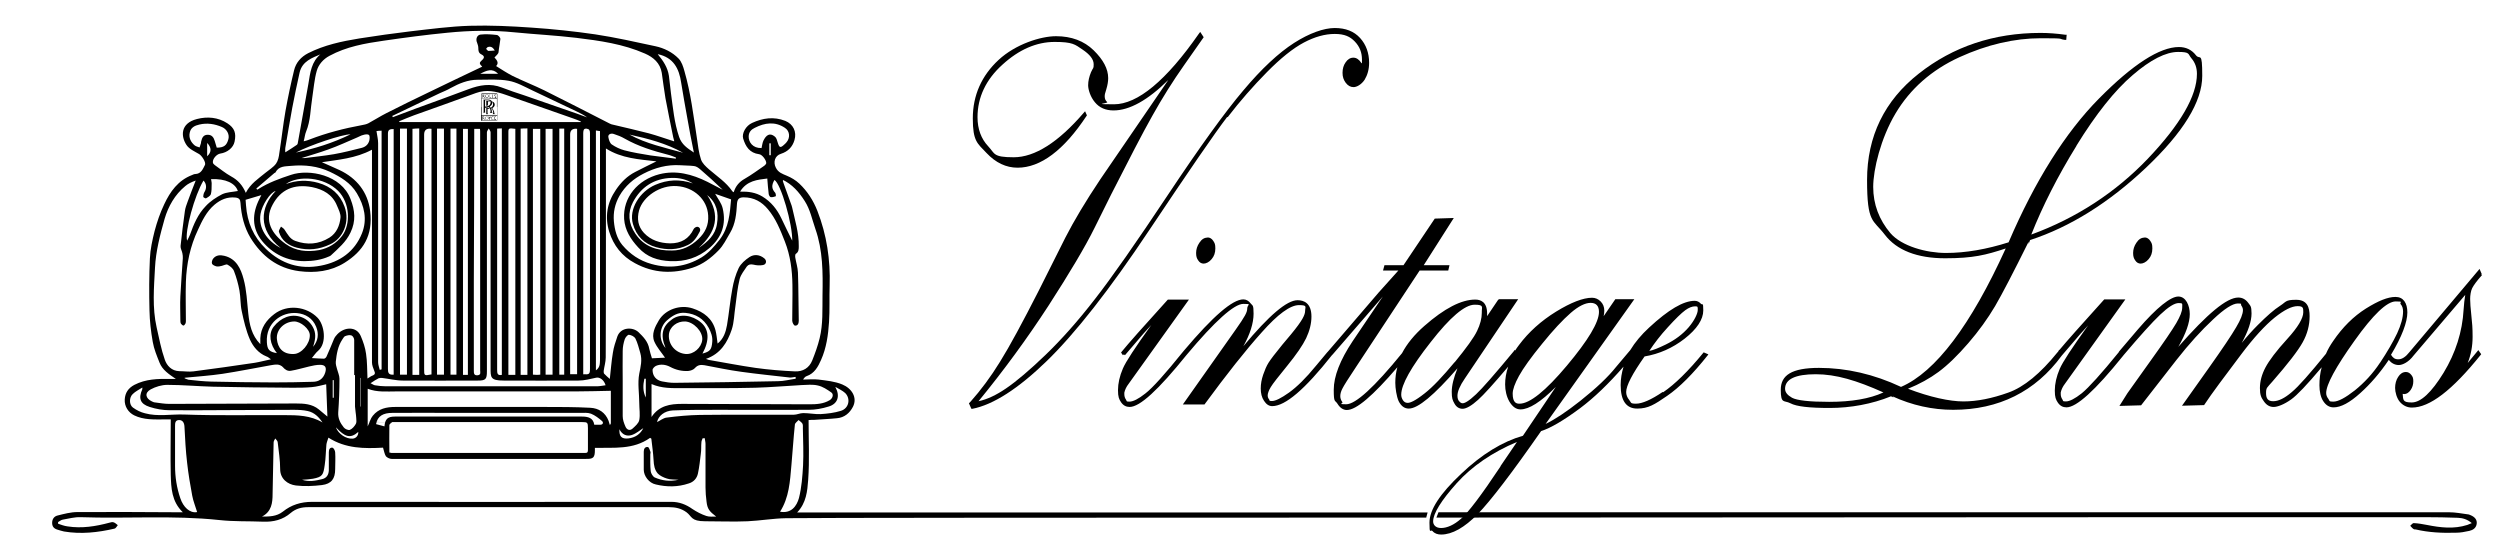 <?xml version="1.0" encoding="UTF-8"?>
<svg xmlns="http://www.w3.org/2000/svg" id="Capa_1" data-name="Capa 1" version="1.1" viewBox="0 0 1222.5 264.8">
  <defs>
    <style>
      .cls-1 {
        fill: #000;
        stroke-width: 0px;
      }
    </style>
  </defs>
  <g>
    <path class="cls-1" d="M600.4,57.2c5.9-7.7,12.4-15.1,19.1-21.9,6.7-6.8,12.8-11.7,18.1-14.5,5.3-2.8,10.3-4.2,15.1-4.2s7.5,1.3,9.8,3.7c2.4,2.5,3.5,5.4,3.5,8.8s0,1.4-.3,1.7c-1.1-1.7-2.4-2.6-3.9-2.6s-2.8.8-3.8,2.3c-1,1.4-1.5,3.1-1.5,5.1s.5,3.4,1.5,4.8c1.1,1.5,2.4,2.2,3.9,2.2s3.8-1.2,5.4-3.6c1.4-2.3,2.2-5.1,2.2-8.3,0-4.8-1.5-8.9-4.4-12.1-3-3.3-7.1-4.9-12.4-4.9s-12.4,2.5-19.9,7.3c-7.5,4.8-15.9,12.6-24.8,23.2-9,10.6-21.4,27.8-36.9,51.1-15.5,23.3-27.5,40.5-35.8,51.1-8.2,10.6-16.3,19.7-24.1,27.2-7.7,7.4-14.2,12.9-19.2,16.3-4.8,3.3-9.3,5.4-13.5,6.3h0c12.3-15,23.8-30.7,34.2-46.7,10.4-16.1,18-28.9,22.5-38l8.2-16.5c8.6-16.9,15.3-29.9,20.1-38.4,4.8-8.6,10-16.9,15.5-24.7l9.6-13.7-1.7-2.6-.6.8c-16,23-30,34.6-41.6,34.6s-2.4-.4-3.3-1.1c-.8-.7-1.2-1.6-1.2-2.7s.1-1.3.8-3.6c.6-2,.9-3.8.9-5.4,0-4.5-2.4-9-7.1-13.6-4.7-4.6-10.9-6.9-18.4-6.9s-19.8,3.9-28.1,11.6c-8.3,7.7-12.6,17.3-12.6,28.6s2.3,12.2,6.7,16.9c4.5,4.8,9.6,7.2,15.2,7.2,11.2,0,22.6-8.5,33.7-25.3l.2-.3-.9-2-.7.8c-12.4,14.4-23.9,21.7-34.2,21.7s-9.1-1.8-12.5-5.4c-3.4-3.6-5.2-8.4-5.2-14.2,0-9.7,4.1-18.4,12.2-25.7,8.1-7.4,16.7-11.1,25.5-11.1s9.9,1.2,13.6,3.7c3.6,2.4,5.5,4.8,5.5,7.2s-.2,1.4-1.3,3.9c-.9,2.2-1.4,4.3-1.4,6.4s1.1,5.7,3.3,8.3c2.2,2.7,5.3,4,9.1,4,7.8,0,16.8-5,26.8-14.9l-33.2,48.5c-7.3,10.9-13,20.5-17.1,28.5l-13.1,26.1c-7.8,15.3-14.1,27-18.9,34.7-4.6,7.5-9.5,14-14.4,19.5l-.8.8,1.2,2.7h.5c10.2-2,22.4-9.8,36.4-23.4,13.9-13.5,30.8-35,50.1-64,19.3-28.9,32.1-47.5,38-55.2Z"></path>
    <path class="cls-1" d="M590.4,116.2c-1.5,0-2.8.8-3.9,2.5-1.1,1.6-1.6,3.3-1.6,5s.3,2.6,1,3.6c.7,1.1,1.6,1.6,2.7,1.6s2.7-.7,3.9-2.2c1.2-1.4,1.8-3.1,1.8-5.2s-.3-2.6-1-3.7c-.7-1.1-1.7-1.7-2.8-1.7Z"></path>
    <path class="cls-1" d="M813,191.7c-5.6,3.8-10,5.7-13,5.7s-2.3-.6-3.3-1.8c-1-1.2-1.5-2.5-1.5-3.9,0-3.1,3-8.9,9-17.4,7.1-1.2,13.7-4.1,19.6-8.7,6-4.7,9.1-9.4,9.1-13.8s-.4-2.4-1.2-3.3c-.8-.9-1.8-1.4-3-1.4-5.5,0-12.8,4.3-22.3,13.1-3.8,3.5-6.9,7.2-9.2,11h0c0,0-7,8.3-7,8.3-3.8,4.8-9.6,10.3-17.4,16.5-6.7,5.3-12.4,9.1-17,11.3l43.4-61h-9.3l-5.7,8.3c.2-1.1.3-2,.3-2.7,0-1.8-.6-3.3-1.8-4.5-1.2-1.2-2.6-1.8-4.2-1.8-4.3,0-10.3,2.3-17.6,6.8-7.3,4.5-13.4,10-18.1,16.3-.7.9-1.3,1.8-1.9,2.7l-.2-.3-.5.7c-9.1,11-15.3,18.1-18.4,21-3.8,3.6-5.7,4.4-6.5,4.4s-1.1-.3-1.7-.9c-.6-.6-.9-1.5-.9-2.8,0-2.1,1.2-4.9,3.6-8.4l26.1-38.8h-9.3l-.5.3-5.4,8c0-.5,0-.9,0-1.3,0-5.7-3.2-6.8-5.8-6.8-6.8,0-15.1,4.3-24.9,12.9-4.8,4.2-8.5,8.7-10.9,13.3-13.5,16.6-22.7,25-27.3,25s-1.3-.4-1.9-1.1c-.6-.8-1-1.7-1-2.9s.4-2.5,1.1-3.8c.7-1.4,2.9-4.9,6.7-10.6l31-47h14l.6-2.6h-12.6l14.7-23.1-9.3.3-15.3,22.8h-9.3l-.7,2.6h7.5l-9.6,10.7-24.3,28.3h0s-.7.8-.7.8l-.2.2h0s-5.6,6.7-5.6,6.7c-4.8,5.9-9.2,10.2-13.1,13-3.8,2.7-6.6,4.1-8.3,4.1s-1-.3-1.4-.8c-.5-.6-.7-1.2-.7-2s.5-2.4,1.5-4c1-1.7,3.8-5.2,8.1-10.5,4.4-5.4,7.5-9.9,9.2-13.4,1.7-3.6,2.6-7.2,2.6-10.6,0-6.6-3.7-8-6.8-8-5.2,0-13.9,7.4-26.5,22.5,3.3-5.9,5-11.3,5-15.9s-.5-3.8-1.4-5c-1-1.3-2.2-2-3.6-2-5.3,0-14.8,8.2-29,25h0s-.5.6-.5.6c-8.7,10.8-14.9,17.7-18.4,20.4-3.4,2.7-6,4-7.8,4s-1.2-.3-1.7-1c-.5-.7-.8-1.6-.8-2.6v-.8c.3-1.4,1-2.9,2.1-4.3l29.5-41.2h-10.3l-.2.2c-11.9,13.1-19.4,21.6-22.4,25.3l-.3.4.9,1.3.5-.4.5.4,9-10.5,3.9-4.3c-7.9,11-12.5,18-13.9,21.3-1.6,3.7-2.4,7.3-2.4,10.6s.5,4.4,1.5,5.9c1.1,1.6,2.5,2.3,4.2,2.3,5,0,14-8.3,27.8-25.4h0c13.9-16.6,23.3-25,27.8-25s1.9.3,1.9,2.2-1,3.8-5.8,10.6l-25.7,36.4h10.6l.2-.3c10.5-14.3,19.8-26.1,27.8-35,7.8-8.8,13.9-13.3,18.2-13.3s3,.9,3,2.8-1.2,4.6-6.9,11.5l-4.2,5c-3.6,4.4-5.8,7.3-6.8,8.9-1,1.6-1.8,3.5-2.6,5.8-.8,2.4-1.2,4.5-1.2,6.8s.5,4.4,1.6,6c1.1,1.7,2.4,2.6,4,2.6,6.4,0,16-8.2,29.2-24.9l.4-.4h0s24.5-28.3,24.5-28.3l-14.8,21.9c-6.1,9.2-9.2,17.1-9.2,23.7s.6,4.9,1.8,6.8c1.2,2,2.8,3.1,4.6,3.1,4.6,0,12.7-6.9,24.7-20.9-.7,2.5-1,5-1,7.6s.6,6.6,1.6,8.9c1.2,2.4,2.8,3.7,5,3.7,4.5,0,12.3-6.5,23.8-19.7-1.8,4.5-2.8,8.3-2.8,11.5s.4,4.1,1.3,5.7c.9,1.7,2.3,2.6,4,2.6s4.3-1.4,7.6-4.4c2.7-2.4,7.5-7.7,14.7-16.2-1,2.9-1.5,5.8-1.5,8.7s.7,6,2.1,8.4c1.5,2.5,3.3,3.8,5.4,3.8,4.2,0,9.9-3.6,17.3-11l-16.1,23.9c-9.9,2.8-20.1,9-30.2,18.6-10.4,9.8-15.5,17.6-15.5,23.9s.5,3,1.5,4.1c1,1.2,2.5,1.7,4.2,1.7,5.4,0,11.4-3.4,17.9-10,6.3-6.5,16.8-20.2,31-40.6,4.5-1.4,10.9-5.1,19.1-11.2,6.8-5.1,13.9-11.9,21.2-20.3-.9,3-1.4,6-1.4,9,0,7.6,2.7,11.5,8.1,11.5s8.5-2,14.6-6.2c6-4.1,12.7-10.8,19.9-19.9l.3-.4-2.3-1c-7.5,9.2-14.2,15.7-19.8,19.5ZM815.5,160.1c3.8-4.2,6.7-7,8.6-8.4,1.8-1.3,3.4-1.9,4.8-1.9s1.3.2,1.3,1.8-1.5,5-4.4,8.4c-3,3.5-6.8,6.3-11.3,8.5-3.5,1.7-6.2,2.8-8,3.1,2.5-3.8,5.5-7.7,9-11.5ZM711.3,177.1c-5.8,7-10.7,12.2-14.7,15.3-4.8,3.8-7.1,4.6-8.2,4.6s-1.7-.4-2.3-1.2c-.6-.9-.9-1.8-.9-2.8,0-4.9,4.8-13.5,14.4-25.7,9.5-12.2,16.7-18.3,21.5-18.3s3.4,1.2,3.5,3.7v.3c0,2.7-.8,5.7-2.3,8.8-1.5,3.2-5.2,8.3-11,15.4ZM742.9,197.4c-1.4,0-3.2-.5-3.2-4.9h0c0-2,1-4.9,3.1-8.7,2.1-3.8,5.9-9.1,11.3-15.7,5.4-6.7,10.1-11.7,14-15.1,3.8-3.3,7.1-4.9,9.7-4.9s4.1,1.4,4.1,4.4c0,5.1-5.3,13.9-15.7,26.3-10.4,12.4-18.2,18.6-23.1,18.6ZM733.8,228c-9.3,14-15.8,22.6-19.4,25.7-3.4,3-6.8,4.5-9.7,4.5s-3.9-1.8-3.9-3.2c0-3.9,3.9-10.2,11.6-18.8,7.4-8.2,17.3-15,29.4-20.1l-8.1,11.9Z"></path>
    <path class="cls-1" d="M1048.6,116.2c-1.5,0-2.8.8-3.9,2.5-1.1,1.6-1.6,3.3-1.6,5s.3,2.6,1,3.6c.7,1.1,1.6,1.6,2.7,1.6s2.7-.7,3.9-2.2c1.2-1.4,1.8-3.1,1.8-5.2s-.3-2.6-1-3.7c-.7-1.1-1.7-1.7-2.8-1.7Z"></path>
    <path class="cls-1" d="M1213.3,134.4l.3-.3-1.1-2.6-34.3,40.7h0c-1.8,2.3-3.6,3.5-5.4,3.5s-2.6-.7-3.6-2.2c5.3-8.8,8-16,8-20.7s-2-7.6-5.8-7.6-8.4,1.9-14.5,5.7c-6,3.8-11.4,9.1-16,15.9-1.4,2-2.6,4.1-3.5,6.2-7.8,9.6-13.4,16-16.8,18.8-3.4,2.9-6.4,4.4-9,4.4s-3.5-1.3-3.5-4,.5-2.6,3-5.5c7.7-8.8,12.7-15.3,14.9-19.3,2.3-4.1,3.4-8.4,3.4-12.8s-1.2-8-6.6-8-4.8,1-7.8,2.9c-3,1.9-6.6,5.1-10.9,9.4-2.7,2.7-5.3,5.6-7.9,8.8,3.2-5.8,4.8-10.6,4.8-14.4s-.6-3.7-1.7-5.3c-1.2-1.6-2.8-2.5-4.8-2.5-5.6,0-15.1,7.9-29.3,24.1,3.7-6.5,5.6-11.8,5.6-16s-1.9-8.6-5.6-8.6-10.5,5.3-19.8,16.1l-8.6,10.1h0s-.5.6-.5.6c0,0-.1.2-.2.3h0c0,.1,0,.1,0,.1-8.6,10.6-14.7,17.3-18.1,20.1-3.4,2.7-6,4-7.8,4s-1.2-.3-1.7-1c-.5-.7-.8-1.6-.8-2.6v-.8c.3-1.4,1-2.9,2.1-4.3l29.5-41.2h-10.3l-.2.2c-11.2,12.4-18.5,20.6-21.8,24.6v-.2c-.1,0-.6,1-.6,1l-.3.3h0c-8.3,10.3-16.4,17-24.1,19.7-7.8,2.8-15.2,4.3-21.9,4.3s-16.4-2.1-27.1-6.2c5.7-2.3,10.7-5.1,14.9-8.2,4.6-3.4,9.5-8.2,14.6-14.1,5.1-5.9,9.5-12,13.1-18.1,3.5-6,9-16.6,16.4-31.5v1.1l.7-1.9c19.6-6.4,38.6-18.3,56.6-35.3,18.3-17.3,27.6-32.4,27.6-45s-1.1-7.5-3.1-10.1c-2.1-2.7-4.9-4-8.3-4-9.4,0-22.6,8.5-39.1,25.2-16.4,16.6-31.3,40.2-44.2,70.3-10.7,3.4-21,5.2-30.6,5.2s-21.7-3.3-27.2-9.7c-5.5-6.5-8.4-14.1-8.4-22.6s3.7-23.8,10.9-35.9c7.2-12.1,17.7-21.3,31.2-27.5,13.6-6.2,27-9.3,39.9-9.3s8,.3,11.7.8h.7c0,0,.2-2.5.2-2.5h-.6c-4.3-.6-8.4-.9-12.2-.9-22.8,0-42.8,6.7-59.5,19.9-16.8,13.2-25.3,30.7-25.3,52s2.9,19.2,8.7,26.8c5.8,7.6,15.8,11.5,29.5,11.5s19.9-1.6,29.6-4.8c-17.1,37.6-34.3,60.4-51.2,67.7-13.2-6.2-26.7-9.3-40.1-9.3s-18.7,3.6-18.7,10.7,1.6,5,4.7,6.6c3,1.6,9.3,2.3,19.3,2.3s20.6-1.9,29.9-5.7l1.3.6-.6-.6c9.6,4.4,19.6,6.6,29.7,6.6,22.3,0,40.2-8.9,53.1-26.5h0s0,0,0,0l9-10.5,3.9-4.3c-7.9,11-12.5,18-13.9,21.3-1.6,3.7-2.4,7.3-2.4,10.6s.5,4.4,1.5,5.9c1.1,1.6,2.5,2.3,4.2,2.3,4.9,0,14-8.2,27.6-25.1l.4-.5c7.8-9.2,13.8-15.9,17.8-19.7,4-3.8,7-5.7,9.1-5.7s1.7.3,1.7,2.2-1,4.3-2.9,7.6c-2,3.4-6.1,9.4-12.2,17.9l-11.7,16.4-3.9,6.2,10.6-.3,17.3-22.2c6.2-7.9,12.2-14.5,17.9-19.8,5.5-5.2,9.6-7.8,12.1-7.8s1.2.3,1.7,1c.5.7.8,1.5.8,2.2,0,1.9-1.1,4.7-3.3,8.4-2.2,3.8-6.7,10.5-13.3,19.8l-13.2,18.6,10.8-.3.2-.3c1.7-2.6,4.2-6.1,7.3-10.3l10.7-14.3c6.1-8.1,11.6-14.1,16.3-17.9,4.6-3.7,8.4-5.6,11.2-5.6s2.8.9,2.8,3c0,2.9-2.6,7.3-7.8,13-5.4,5.9-8.9,10.6-10.7,14-1.8,3.4-2.7,6.8-2.7,10.1s.6,4.6,1.9,6.4c1.3,1.9,2.9,2.8,4.8,2.8s5.1-1.2,8.6-3.7c2.8-2,7.7-7.1,14.9-15.7-.8,2.9-1.1,5.8-1.1,8.8s.6,5.9,1.9,7.8c1.3,2,3,3,5,3,3.6,0,7.9-2.3,13.1-7,4.9-4.4,9.6-9.8,13.9-16.2,1.3,1.6,3,2.5,4.9,2.5s4.9-1.5,7.2-4.6l25.3-29.7c-.4,2.2-.6,4.6-.8,7.2-.6,10.8-3.9,21.2-9.8,30.9-5.9,9.6-11.1,14.5-15.6,14.5s-4.1-1.3-4.4-4.2c.3,0,.5.1.8.1,1.1,0,2.2-.7,3.1-2,.9-1.3,1.3-2.7,1.3-4.3s-.3-2.2-1-3.1c-.7-.9-1.6-1.4-2.6-1.4-1.5,0-2.8.8-3.8,2.4-1,1.5-1.5,3.4-1.5,5.4s.8,5.1,2.4,6.9c1.6,1.8,3.6,2.7,5.8,2.7,8.7,0,19.7-8.4,33.6-25.7l.3-.4-1.4-2-5.2,6.3c1.6-4,2.4-8.3,2.4-12.8s-.2-6.6-.6-10.3c-.4-3.7-.6-6.5-.6-8.2s.3-3.9,1-5.3c.7-1.4,2.3-3.6,4.8-6.4ZM1015.4,71.2c9.5-15.4,18.7-27,27.5-34.5,8.7-7.5,16.2-11.3,22.2-11.3s4.7,1,6.5,3.1c1.8,2.1,2.7,4.6,2.7,7.6,0,10.8-8.1,24.8-24.1,41.6-15.7,16.4-34.8,28.9-56.9,37,5.5-13.9,12.9-28.5,22.1-43.4ZM894.4,196.5c-9.6,0-15.7-.7-18.1-2-2.3-1.3-3.4-2.7-3.4-4.4,0-4.7,5.1-7.1,15-7.1s19.9,3,33.1,8.9c-6.7,3.1-15.7,4.6-26.5,4.6ZM1163.8,177.4c-3.5,5.3-7.7,9.8-12.3,13.5-4.6,3.6-8.1,5.5-10.5,5.5s-1.7-.4-2.4-1.3c-.7-.9-1.1-1.8-1.1-2.9,0-4.1,4.6-12.6,13.8-25.5,9.1-12.8,15.9-19.3,20.2-19.3s1.7.4,2.4,1.3c.8.9,1.2,2.1,1.2,3.6,0,3-1,6.6-2.9,10.7-2,4.2-4.8,9-8.3,14.3Z"></path>
  </g>
  <g>
    <path class="cls-1" d="M697.5,253.1c-163.5,0-306.9.1-313.1.3-6.3.1-12.5,1.2-18.8,1.5-6.9.3-13.8,0-20.8,0s-6.4-2.4-9.1-4.4c-2.6-1.9-5.4-2.5-8.5-2.5-45.3,0-90.6,0-135.9,0-13.5,0-27.1,0-40.6,0-3.2,0-6,.7-8.5,2.8-3.9,3.4-8.5,4.5-13.6,4.3-7.1-.3-14.3,0-21.4-.8-22.6-2.4-45.2-.6-67.8-1.4-2.9-.1-5.8.7-8.7,1.2-.8.1-1.5.8-2.3,1.2,0,.3,0,.5,0,.8,1.5.5,3,1.1,4.6,1.3,7,1.1,13.8,0,20.5-1.8.7-.2,1.4-.4,2-.2.8.2,1.4.9,2.1,1.4-.5.6-1,1.6-1.6,1.7-8.2,1.9-16.4,2.8-24.7,1.4-1.1-.2-2.1-.6-3.2-.9-1.7-.5-2.6-1.5-2.6-3.3,0-1.9,1-3.2,2.6-3.6,3.2-.8,6.5-1.7,9.8-1.7,16.3-.1,32.7,0,49,.1h2.5c-5.5-5.3-5.7-11.9-5.9-18.3-.2-8.9,0-17.9,0-27.1h-3.1c-5,0-10.1.3-14.8-2-2.8-1.4-4.8-4.3-4.6-7.8.2-3.2,1.7-5.5,4.7-7.1,5.6-2.9,11.5-3,17.6-2.9.8,0,1.5,0,2.7,0-3.4-2.3-6.6-4.4-8-8-1.3-3.3-2.7-6.6-3.3-10.1-.9-5.1-1.5-10.2-1.6-15.4-.2-8.5-.2-17,.2-25.4.2-4.5,1.2-9,2.3-13.4,1.2-4.5,2.7-8.9,4.7-13.1,2.9-6.2,6.8-11.7,13.6-14.3.5-.2,1-.5,1.6-.5,2.9-.1,3.7-2.5,4.7-4.4.7-1.3-1.6-4.7-2.9-5.4-2.2-1.3-4.8-2.4-6.1-4.4-2.8-4.2-3.1-10.6,5.1-12.7,5.1-1.3,10.3-.9,14.9,2.1,3.5,2.3,4.4,4.8,3.5,9-.6,2.9-3.5,5.3-7,5.8-1.8.3-3.8,2.6-3.6,4.3,0,.5.5,1,.9,1.3,2.7,1.9,5.2,4,8.1,5.6,3.3,1.8,5.5,4.3,7.1,8h0s0,0,0,0c2.3-4.5,6.1-6.9,9.6-9.8,1.8-1.5,3.9-2.7,5.2-4.5,1-1.4,1.4-3.4,1.6-5.2,1.1-6.8,1.8-13.7,3-20.5,1.2-6.7,2.6-13.3,4.2-19.9.9-3.8,3.4-6.6,6.9-8.4,7.9-4,16.4-5.8,25-7.2,8.3-1.3,16.7-2.5,25.1-3.5,9.6-1.1,19.3-2.4,29-2.7,10.1-.3,20.2.2,30.2.9,10.4.7,20.8,1.8,31.1,3.3,9.9,1.5,19.6,3.7,29.4,5.8,4.2.9,8.3,2.9,11.3,6,1.5,1.5,2.3,4,2.9,6.2,3.1,10.7,4.4,21.8,6.1,32.8.5,3.5.9,7.1,2,10.4.6,1.8,2.3,3.4,3.9,4.8,3.9,3.4,8.4,6.3,11.4,10.7.1.2.4.3.7.5.9-3,2.7-5.1,5.4-6.6,3.3-1.9,6.4-4.2,9.6-6.4.4-.3.8-.8.9-1.2.1-1.4-2-4.3-3.5-4.4-4.6-.6-6.6-3.7-7.8-7.7-.7-2.5,1.3-6.2,4.4-7.6,5.2-2.4,10.6-3.2,16.2-1,3.9,1.6,5.7,5.3,4.5,9.4-1,3.4-3.2,5.6-6.6,6.7-3,.9-3.9,4.1-2.5,6.8,1.2,2.4,3.2,3,5.3,3.9,2.2.9,4.4,2.2,6.2,3.9,3.9,3.7,6.8,8.2,8.8,13.3,4.6,11.8,6.4,23.9,6,36.5-.2,6,.1,11.9-.3,17.9-.4,6.3-1.3,12.7-3.9,18.5-1.4,3.2-3.2,6.6-7,7.9-.7.2-1.2.8-1.8,1.7,2.5,0,5.1-.3,7.6,0,3.9.5,8,.9,11.6,2.4,4.6,1.9,7.5,6.4,5.2,10.9-1.6,3.1-4.2,5.3-7.8,5.6-3.7.4-7.4.5-11.1.8-.9,0-1.8,0-2.8.1,0,9.8.5,19.6-.2,29.3-.4,5.4-.9,11.2-5.4,15.9h2c6.6,0,145.9,0,306.3,0l-.7,2.6ZM703.4,250.5c222.9,0,485.1,0,494.2,0,3.1,0,6.1.6,9.1,1,.5,0,1.1.3,1.6.5,1.8.8,3.1,2.1,2.8,4.2-.3,2-1.8,3-3.6,3.4-2.2.5-4.4.9-6.6.9-6.6.2-13.2-.1-19.6-1.6-.4,0-.9,0-1.2-.3-.6-.4-1-1-1.5-1.5.6-.5,1.2-1.4,1.8-1.3,2.1.1,4.3.5,6.4.9,6.6,1.3,13.1,2.1,19.7,0,.6-.2,1.2-.5,2.2-.9-2.2-1.9-4.5-2.5-6.8-2.6-5.3-.2-10.6-.3-16-.3-8.2,0-263.4,0-483.5.2l1-2.6ZM156.9,79.1c3.1,1.4,6.2,2.7,9.2,4.1,8.4,4,13.7,10.7,14.9,19.9,1.5,12.1-3.4,19.7-12.5,25.4-6.7,4.2-14.4,5.1-22.2,4.1-10.7-1.4-18.3-7.4-23.8-16.3-3.1-5.2-4.5-11-4.9-17.1-.1-1.7-.7-2.4-2.5-2.6-4-.4-7.2,1-10.2,3.5-3.9,3.3-6.1,7.9-8.1,12.3-3.8,8-5.6,16.6-5.9,25.5-.2,6.3,0,12.6,0,18.9,0,.5,0,1-.2,1.4-.2.4-.7,1-.9,1-.5,0-1-.5-1.3-.9-.3-.5-.3-1.2-.3-1.8,0-3.9-.2-7.7,0-11.6.3-6.2.8-12.4,1.2-18.6,0-.8,0-1.6-.2-2.4-.2-1.2-1-2.4-.9-3.6.6-5.7,1.3-11.4,2.1-17,.2-1.6.8-3.2,1.4-4.8,1.2-3.4,2.6-6.8,3.9-10.2-2,.7-3.7,1.5-5.1,2.7-5.1,4.2-8.3,9.9-10.1,16-2.2,7.8-4.3,15.8-4.7,23.9-.5,9.7-1.4,19.5.8,29.2,1.2,5.3,2.2,10.7,4,15.8,1,2.9,3.3,5.5,7.1,5.6,2.3,0,4.7.4,6.9.1,10-1.3,20-2.7,30-4.2,2.5-.4,4.9-1.1,7.9-1.7-1-.7-1.5-1.2-2.2-1.4-4-1.6-6.5-4.8-8.1-8.3-1.9-4.4-3-9.2-4-13.9-.7-3.2-.5-6.7-1.1-10-.6-3.3-1.5-6.5-2.7-9.6-.5-1.3-1.9-2.4-3.2-3.1-.6-.3-1.8.4-2.7.6-.8.2-1.7.4-2.5.3-.9-.2-2-.7-2.3-1.3s0-1.9.6-2.6c1.4-1.7,3.4-1.8,5.4-1.3,5.9,1.4,8.1,6.4,9.4,11.3,1.5,5.4,1.7,11.2,2.3,16.8.6,5.5,1.6,10.7,5.9,15.1,0-1.1,0-2,0-2.9.2-5.1,3-8.9,6.8-11.8,6.5-5,15.9-3.7,21.2,1.8,3.3,3.4,4.7,12.3.3,16.1-1.2,1-2,2.3-3.1,3.6,2.2.1,4.1.3,5.9.3.5,0,1.1-.6,1.3-1.1,1.3-2.8,2.4-5.7,3.6-8.5.4-.9,1-1.7,1.7-2.4,3.5-3.6,9.3-3.9,11.4.9,1.2,2.8,2.2,5.7,2.6,8.7.6,3.9.5,7.9.7,12.1,1-.6,1.7-1.2,2.6-1.5,1.2-.5,1.2-1.2.7-2.3-.5-1.3-1.1-2.7-1.1-4.1,0-33.9,0-67.8,0-101.6v-2.4c-8,4.3-16.6,4.9-25,6.2h0s0,0,0,0ZM383,87.9c-.1.3-.2.4-.2.6.1.4.3.8.4,1.2,1.3,3.7,2.7,7.4,4,11.1,0,.1,0,.3.1.4,1.4,6.4,3.4,12.6,3.3,19.2,0,1.4,0,2.8-1.4,3.7-.4.2-.4,1.3-.3,1.9.4,2.4,1.2,4.8,1.3,7.3.3,7.8.2,15.7.4,23.6,0,1.4-.6,2.5-1.9,2.3-.5,0-1.3-1.5-1.3-2.4,0-5.8.2-11.6.1-17.5-.1-7.2-1-14.3-3.7-21.2-2.2-5.6-4.4-11.2-8.3-15.8-3-3.6-6.8-5.8-11.8-5.8-2.2,0-3.1.8-3.3,3-.3,5-.7,9.9-3.4,14.4-1.8,3-3.2,6.1-5.7,8.6-3.6,3.7-7.7,6.8-12.6,8.4-9.6,3.1-19,2.8-28.2-2.2-6.4-3.4-10.5-8.7-12.6-15.4-2.2-7.2-1.1-14.1,3.3-20.5,2.5-3.7,5.5-6.7,9.4-8.7,3.4-1.8,6.8-3.4,10.4-5.2-8.5-1-17-1.4-24.7-6.3v2.9c0,13,0,25.9,0,38.9,0,20.1,0,40.3-.1,60.4,0,2.2-.7,4.4-1,6.6,0,.4,0,1,.2,1.3.8.9,1.8,1.7,2.8,2.6.5-4.4.8-8.7,1.5-12.8.4-2.7,1.3-5.4,2.2-8,1.7-4.6,7.5-4.7,10.3-2.1,2.4,2.3,4.7,4.7,5.3,8.2.3,1.5.8,2.9,1.3,4.6,2.3-.1,4.6-.2,6.4-.3-1.7-2.5-3.9-4.9-5.2-7.8-1.6-3.7.3-7.3,2.2-10.5,3.2-5.3,10.4-7.8,16.5-5.8,5.5,1.8,9.7,5,11.2,10.8.5,2,.7,4.2,1,6.4,2.9-2.3,4-5.6,4.6-9,1-5.9,1.5-11.8,2.6-17.7.6-3.5,1.6-7,3.1-10.2,1.1-2.2,3.2-4,5.3-5.4,2.3-1.5,5-1.2,7.2.6,1.4,1.1,1.1,3-.6,3.3-1.5.3-3.1.2-4.7-.2-1.4-.3-2.4-.1-3.2.9-1.3,2-2.9,3.9-3.5,6.1-1.1,4.4-1.5,8.9-2.1,13.4-.6,3.8-.6,7.8-1.8,11.4-2.1,6.2-5.4,11.8-12.6,14.3.8.3,1.1.4,1.4.5,7.6,1.3,15.2,2.8,22.9,3.9,6.4.9,12.8,1.4,19.2,1.7,3.8.2,7-1.6,8.5-5.4,1.4-3.5,2.7-7.1,3.6-10.8,1.7-6.9,1.3-14,1.4-21.1.2-11,.2-21.9-3.5-32.4-1.6-4.6-2.5-9.4-5.2-13.6-2.8-4.4-6.1-8.2-11-10.5h0,0ZM329.7,69c-.2-.7-.3-1.3-.5-1.9-1.3-6.4-2.6-12.7-3.8-19.1-.7-4.1-1.2-8.3-1.8-12.4-.8-4.8-4.1-7.6-8.2-9.4-10.7-4.7-22.1-6.3-33.6-7.7-10.1-1.2-20.2-1.7-30.3-2.7-10.9-1.1-21.8-.9-32.7.2-10.4,1-20.8,2.4-31.2,3.9-9.1,1.3-18.2,2.9-26.5,7.4-3,1.6-5.3,4.2-6.2,7.3-1.2,4.2-1.5,8.7-2.2,13.1-.9,5.5-.8,11.3-3,16.6-.6,1.4-.7,3-1.2,4.8,1.2-.3,2-.5,2.9-.9,8.3-3.2,16.8-5.4,25.5-7,1.1-.2,2.2-.4,3.2-.9,3-1.6,5.9-3.5,8.9-5,6.7-3.4,13.4-6.7,20.1-9.9,8.8-4.3,17.7-8.5,26.7-12.8-1.5-1.5-1.5-1.9-.2-3.1,1.4-1.2,1.4-2.1-.2-2.9-1.4-.7-1.5-1.8-1.5-3.1,0-.9-.3-1.8-.6-2.6-.8-1.7-.1-3.8,1.7-4,2.6-.3,5.3-.1,7.9.2.7,0,1.8,1.3,1.8,1.9-.2,2.1-.7,4.2-.9,6.4,0,.9-1.2,1.8-2,2.7,1.2,1.3,2.3,2.7.8,4.2,2.7,1.7,5.3,3.4,8,4.8,5.1,2.5,10.5,4.6,15.6,7.1,10.7,5.3,21.3,10.8,31.9,16.2.5.3,1.2.5,1.8.6,5.8,1.4,11.7,2.7,17.4,4.2,4.1,1.1,8.1,2.6,12.3,3.9h0ZM344.4,214.3c-.3,0-.6,0-.8,0-.2.6-.6,1.3-.6,1.9-.2,1.9,0,3.8-.3,5.7-.4,3.2-.7,6.4-1.4,9.6-.5,2.4-2.1,4.2-4.5,4.9-5.3,1.8-10.7,1.8-16.1.5-3.4-.7-5.9-4.2-5.9-7.2,0-2.9,0-5.9,0-8.8,0-1.4.6-2.5,2-2.3.5,0,1,1.5,1.3,2.4.1.3-.1.8-.1,1.2,0,2.7-.1,5.5.2,8.2.1,1.1,1.1,2.7,2,3.1,3.5,1.5,7.3,2.1,11.6,1.1-2.2-.2-4,0-5.7-.6-1.6-.5-3.3-1.3-4.4-2.4-1.6-1.8-2-4.1-2.1-6.6-.2-3.5-.7-7-1.1-10.5-.2-.1-.4-.3-.6-.4-8.3,5.9-17.7,4.7-27,4.9,0,.6,0,.9,0,1.1,0,3.7-.8,4.4-4.5,4.3-2.9,0-5.9,0-8.8,0-28.7,0-57.4,0-86.1,0-.9,0-2.2-.6-2.8-1.3-.7-1.1-.9-2.6-1.4-4.2-9.1.5-18.3.5-26.7-4.9-.5,1.5-.9,2.5-1,3.5-.3,3.3-.3,6.6-.8,9.8-.7,4.9-1,5.9-5.8,6.8-1.7.3-3.5.4-5.3.5,3.3,1.1,6.6.5,9.8-.3,2.2-.5,3.2-2.1,3.3-4.3,0-2.9,0-5.9,0-8.8,0-1.3.4-2.4,1.7-2.3.6,0,1.4,1.5,1.4,2.3.2,2.7,0,5.5,0,8.2,0,4.7-1.8,7.2-6.5,7.8-4.2.5-8.5.7-12.7.2-4.1-.5-7.7-3.3-7.7-8,0-4.4-.7-8.7-1.2-13.1,0-.7-.8-1.3-1.2-1.9-.3.6-.8,1.3-.8,1.9-.2,8.4-.3,16.8-.5,25.2,0,4.4-.5,8.7-5.2,11.1,3.6,0,7.1,0,10.2-2.4,4.1-3.3,8.8-4.8,14.3-4.8,58.6.1,117.1,0,175.7,0,3.9,0,7.2,1.3,10.3,3.5,2.1,1.4,4.4,2.6,6.8,3.4,1.4.5,3.2.3,4.8.3-3.4-2.6-4.3-3.8-4.7-7.3-.3-2.3-.5-4.6-.5-6.9,0-7.1,0-14.2,0-21.3,0-1-.3-2-.4-2.9h0ZM190.4,221.3c.2,0,.4,0,.6.1.1,0,.3.1.4.1,31.6,0,63.2,0,94.8,0,1.2,0,1.3-.6,1.3-1.6,0-3.5,0-7,0-10.5,0-2.8-.2-3-2.9-3-30.3,0-60.6,0-90.9,0s-1.4-.2-1.9.1c-.6.3-1.4.9-1.4,1.4-.1,4.4,0,8.8,0,13.2h0ZM298.7,191.1c-5.9.1-11.5.3-17.1.3-29.2,0-58.5,0-87.7,0-4.7,0-9.5.5-14.1-1.3v18.4c1-2.1,1.4-3.9,2.5-5.2,2.8-3.5,6.7-4.3,11-4.3,24.3,0,48.5,0,72.8,0,7.5,0,15,0,22.5.4,4.2.2,7.4,2.3,9,6.4.2.6.4,1.3.6,2,.5-.4.5-.7.5-1,0-5.4,0-10.8,0-15.7h0,0ZM139.8,90c5.2-1.9,10.4-2.1,15.8-.6,6.3,1.8,10.7,5.6,12.9,11.7,2.7,7.4-.7,15.5-7.1,18.4-5.3,2.5-10.7,3.1-16.3,1.6-4.1-1.1-7.4-3.4-8.7-7.7-.2-.7.6-1.7,1-2.6.6.5,1.4.9,1.8,1.6,1.4,2.1,2.6,4.5,5.2,5.4,5.8,2.1,11.4,1.7,16.7-1.6,3.5-2.2,5-5.9,5.4-9.7.2-1.9-.9-4-1.7-5.9-2.2-5.5-6.8-8-12.2-9.1-9-1.7-15.4,1.3-19.3,8.6-4.3,7.9-.3,14.4,6.4,19.2,4.9,3.5,10.5,4,16.3,3,4.6-.9,8.5-3.3,11.3-7,4.3-5.7,3.8-16.1-1.9-21.9-6.8-6.9-19.5-7.8-25.6-3.4h0ZM338.8,89.7c-3.1-2-6.6-2.8-10.3-2.7-8.7.2-15.1,4.5-19,11.9-2.6,5-2.3,10.3,1.2,15.4,4.4,6.5,10.7,8.3,17.9,8.2,5.1,0,9.2-2.1,12.9-5.6,3.4-3.2,5.1-6.9,4.8-11.5-.4-7.9-7.1-13.9-15.3-14.4-8.2-.6-16.6,5.1-18.5,11.9-1.1,4.1-.5,7.9,2.4,11,3.4,3.6,7.8,5,12.8,5.1,5.4,0,9.2-2.2,11.5-7,.3-.6,1.3-1.2,1.9-1.1,1.1.2,1.6,1.3,1.1,2.3-1.4,2.7-2.9,5.2-5.8,6.6-5.1,2.5-10.3,2.5-15.5,1.1-5.9-1.6-9.8-5.6-11.4-11.4-2.1-7.2,3.3-15.8,10.9-19.1,6-2.6,12.1-2.9,18.4-.7h0s0,0,0,0ZM159.5,187.9c-2.3.5-4.6,1.2-7,1.4-3.1.3-6.3.3-9.4.3-13-.1-25.9-.2-38.9-.5-7.5-.2-15-.9-22.4-.9-2.7,0-5.7.9-8.1,2.2-3.1,1.7-2.6,4.4.6,5.9.5.2,1,.5,1.6.5,2.3.3,4.6.7,6.8.7,20.7,0,41.4-.2,62-.2,3.9,0,7.9.2,11.2,2.9,1.5,1.2,3,2.5,4.2,3.5-.2-5-.4-10.6-.6-15.9h0ZM318.6,203.9c3.7-5.6,9.2-6.4,14.9-6.4,20.8,0,41.7.2,62.5.2,3.3,0,6.7-.2,9.7-2,1.5-.9,2.1-2.9.8-3.8-2-1.4-4.2-2.9-6.6-3.4-2.5-.6-5.3-.3-7.9-.2-7.6.4-15.1,1.1-22.6,1.3-11.9.3-23.8.2-35.8.2-5,0-9.9.2-15-2v16.2h0ZM284,59.7v-.3c-1.1-.5-2.3-1-3.5-1.4-11-3.9-22.1-7.7-33.1-11.6-4.8-1.7-9.6-2.8-14.7-.9-10.1,3.7-20.2,7.3-30.3,10.9-2.4.9-4.8,1.9-7.2,2.9,0,.1,0,.2.1.4h88.7ZM296.1,188.3c-.8-2.6-2.9-4-4.6-3.6-2.8.6-5.7,1.4-8.6,1.4-12.2.1-24.4,0-36.6,0-6.6,0-6.4-1.6-6.4-6.3,0-38.4,0-76.7,0-115.1,0-.6-.6-1.3-.9-1.9-.3.6-.9,1.3-.9,1.9,0,24.3,0,48.7,0,73,0,14.6,0,29.2,0,43.8,0,4-.6,4.6-4.5,4.6-12.2,0-24.4.1-36.6,0-3.4,0-6.9-.9-10.3-1.3-.5,0-1.1,0-1.6.2-1.2.6-2.4,1.4-3.9,2.4.9.4,1.5.9,2.1,1,1.8.3,3.6.5,5.4.5,34.4,0,68.7,0,103.1,0,1.4,0,2.8-.3,4.3-.5h0,0ZM125.4,92.2c.1.2.2.3.3.5.2,0,.5-.1.7-.3,4.9-3.1,10.4-5.1,15.9-6.9,8.8-3,24.6,0,29.1,11.8,2.2,5.6,2.7,10.8,0,16.4-2.2,4.7-6,7.8-9.6,11.2-.2.2-.6.4-.9.5-3.8,1.7-7.9,2.3-12,2.3-8.5,0-15.5-3.5-20.7-9.8-5.1-6.3-5-13.5-1.3-20.7.3-.7.7-1.4.9-1.8-2.6.8-5.1,1.5-7.7,2.3,0,.9.2,1.8.2,2.7.6,8.3,3.6,15.4,9.7,21.3,7.7,7.4,16.6,10.2,26.9,8.2,9.3-1.8,16.5-6.8,20.1-15.8,2.7-6.8,1.2-13.4-2.5-19.6-3.1-5.2-8-8-13.2-10.5-6-2.8-12.3-3.5-18.9-2.9-3,.3-6,0-7.7,3.2,0,.2-.4.2-.5.3-3,2.6-6,5.1-9,7.7h0ZM349.6,94.6c1.4,2.5,3.2,4.7,3.8,7.3,1.8,7.7-.4,14.1-6.5,19.4-5.6,4.8-11.9,6.7-19.1,6.4-6.1-.3-11.4-1.9-15.7-6.7-3.7-4-6.5-8.4-6.9-13.9-.7-10.6,6.7-19.2,17.2-21.9,8.3-2.1,16,0,23.5,3.7,2.5,1.3,5,2.6,7.5,3.9-3.6-3.5-7.3-6.8-11-10-.8-.7-1.9-1.5-3-1.6-2.2-.3-4.5-.2-6.7-.4-6.4-.4-12.4,1.2-18,4.1-4.9,2.5-9,6-11.8,10.9-2.2,3.9-3.1,8.1-2.7,12.5.4,4.2,1.4,8.2,4.1,11.5,3.8,4.5,8.5,7.7,14.3,9.3,8.6,2.4,16.7,1.4,24.4-3.2,3.6-2.2,6.3-5.4,8.9-8.7,4.6-6,5-12.9,5.6-19.7-2.8-1-5.3-1.9-8-2.8h0ZM260.6,63v120.2c.7,0,1.2.1,1.8.1.6,0,1.2,0,1.8-.1V63h-3.6,0ZM257.9,183.3V62.8c-1.2,0-2.2,0-3.3.1v120.4h3.3ZM252,183.3V63c-3.2-.4-3.4-.4-3.4,1.8v118.5h3.4ZM266.8,63v120.2h3.4V63h-3.4ZM217.1,183.2V62.9h-3.4v120.3h3.4ZM211,183.1V63c-2.4-.4-3.6.6-3.6,2.8,0,38.2,0,76.4,0,114.7,0,3.2,0,3.3,3.5,2.6ZM195.6,62.9v120.3h3.4V62.9h-3.4ZM205,183.3V62.8c-1.2,0-2.2.1-3.3.2v120.3h3.3ZM282.2,63c-2.2-.3-3.4.7-3.4,2.7,0,38.2,0,76.4,0,114.6v2.7h3.4V63h0ZM285.1,183c3.1.2,3.4,0,3.4-2.8,0-30.6,0-61.2,0-91.7,0-7.8,0-15.6,0-23.4,0-1.3-.3-2-1.7-2.2-1.6-.1-1.5,1.1-1.6,2.1,0,.7,0,1.4,0,2.1,0,38,0,75.9,0,113.8v2h0ZM231.9,63v1.8c0,24.3-.1,48.5-.2,72.8,0,14.5,0,29,0,43.5,0,1.4,0,2.6,1.9,2.4,1.7-.2,1.2-1.4,1.2-2.4,0-38.8,0-77.5,0-116.3,0-.5,0-1.1-.1-1.8h-2.9,0ZM389.1,185.1c0-.3,0-.5-.1-.8-1,.1-1.9.4-2.9.3-7.9-.9-15.8-1.7-23.7-2.8-6-.8-12-2.1-17.9-3.2-1.8-.3-3.3-.2-4.7,1.4-.7.8-2.1,1.3-3.2,1.4-3.1.2-6.1-.5-8.9-2-2.1-1.1-4.6-1.5-6.9-.5-.7.3-1.7,1.3-1.7,2,0,2.9,1.7,5,4.6,5.6,2,.4,4,.7,6,.7,16.9-.2,33.9-.4,50.8-.8,2.8,0,5.7-.8,8.5-1.2h0ZM90.3,184.7c0,.1,0,.2,0,.3.6.2,1.3.6,1.9.7,3.7.4,7.4.8,11.1.9,10.2.2,20.3.4,30.5.4,6.4,0,12.7-.1,19.1-.3,3,0,5.1-1.4,6.1-4.4.8-2.5.2-3.9-2.5-3.9-1.8,0-3.6.4-5.3.8-3,.7-5.9,1.6-8.9,2.1-1.6.3-2.9-.5-4-1.8-.5-.6-1.6-1.1-2.4-1.2-1.2-.1-2.4.1-3.5.3-7.9,1.4-15.7,3-23.6,4.2-6.1.9-12.2,1.3-18.3,1.9h0,0ZM304.5,186.7h0c0,5.6,0,11.2,0,16.8,0,1.7.6,3.4,1.3,5,.6,1.5,2,2.4,3.5,1.1,1.3-1.2,3-2.6,3.3-4.2.5-2.6,0-5.5,0-8.2,0-4.8-.9-9.8,0-14.5.7-3.5,1.5-6.6.5-10.1-.7-2.4-1.3-4.9-2.4-7.1-.5-.9-2-1.7-3.2-1.8-.6,0-1.7,1.3-2,2.2-.6,1.8-1,3.8-1,5.7-.1,5,0,10.1,0,15.1h0ZM173.5,183.4h-.3c0-5.7,0-11.5,0-17.2,0-.8-.7-2-1.4-2.2-.9-.3-2.1,0-3.1.4-.5.2-.9,1.1-1.3,1.6-2.2,3.3-2.8,7.1-3.2,10.9-.1,1.2.3,2.4.6,3.5.4,1.6,1.2,3.2,1.2,4.8,0,5.5-.2,10.9-.6,16.4-.2,3,1,5.3,2.7,7.4.6.8,2.2,1.5,3,1.2,1.2-.5,2.2-1.7,2.9-2.9.4-.7.3-1.9.2-2.9-.1-1.9-.5-3.8-.6-5.6,0-5.1,0-10.2,0-15.4h0ZM223.2,183.2V62.9h-2.9v120.3h2.9ZM192.5,183.2V63.1c-1.7,0-2.8.2-2.8,2.2,0,38.4,0,76.7,0,115.1,0,1.8.3,3,2.7,2.8h0ZM228.8,183.3V63h-2.4v120.3h2.4ZM245.4,183.3V62.8c-.8,0-1.5,0-2.3.1v3.9c0,38,0,76,0,114,0,1.7.1,3,2.4,2.5h0s0,0,0,0ZM273.5,62.9v120.3h2.4V62.9h-2.4ZM191.9,56.8c0,.2.1.3.2.5,3.9-1.5,7.8-2.9,11.7-4.4,8.4-3.1,16.9-6.1,25.3-9.3,5.4-2,10.7-3,16.3-.8,3.6,1.4,7.2,2.6,10.9,3.8,8.6,3,17.3,6,25.9,9,1.7.6,3.3,1.2,4.9,1.8-1.6-1.2-3.3-2-5.1-2.9-7.2-3.4-14.5-6.9-21.7-10.3-3.8-1.8-7.6-4-11.6-4.7-4.9-.9-10-.5-15.1-.5-4.8,0-9.1,1.8-13.3,4.1-1.7,1-3.5,1.7-5.3,2.5-7.7,3.7-15.4,7.4-23.2,11.1h0ZM157.1,26.4c-4.5,1.9-9.3,3.5-10.6,9.1-1.3,5.8-2.5,11.5-3.6,17.3-1.2,6.5-2.3,13.1-3.4,19.6-.1.6,0,1.3,0,2.1,2.2-1.4,4-2.5,5.7-3.7.3-.2.5-.9.5-1.3,1.7-9.5,3.4-19,5.1-28.5.9-5.4,1.4-10.9,6.2-14.7h0ZM408.5,189.3c2.4,4.3,1.2,8.2-3.3,9.5-3.2,1-6.5,1.6-9.8,1.6-14.9.1-29.7,0-44.6,0-7.3,0-14.6,0-21.8.3-4.1.2-7.1,2.7-7.7,5.7,1.5-.7,3-2,4.7-2.2,5.4-.7,10.8-1.2,16.3-1.3,15.3-.2,30.6,0,45.9-.1,1.5,0,3-.8,4.6-.8,2.8,0,5.6.6,8.4.5,3.4-.2,6.8-.6,10-1.6,3.9-1.2,4.9-5.9,2.1-8.7-1.3-1.2-3.1-2-4.6-2.9h0ZM321.7,26.6c2.6,3.1,4.8,6.4,5.4,10.5.4,2.8.6,5.7,1,8.5,1,7.2,1.6,14.4,4,21.4,1.3,3.7,3.9,5.4,7.2,7.6-1.2-6-2.3-11.4-3.2-16.8-1-5.7-2.1-11.5-3-17.3-1-7-3.8-12.4-11.4-14h0ZM96.4,250.4c-.8-2.7-1.9-5.3-2.4-8-1-5.3-1.9-10.7-2.5-16.1-.7-5.9-1-11.8-1.3-17.7-.1-2-1-3.2-2.6-3.2-2,0-2,1.6-2,3,0,6.4,0,12.9,0,19.3,0,5.5.8,10.8,2.6,16,1.4,4.2,4.6,7.4,8.2,6.7h0ZM291.4,63.8v117.3c2.1-1.5,1.9-3.3,2-5.1,0-21.2,0-42.4,0-63.5,0-16,0-32.1,0-48.4-.5,0-1.2-.2-2-.3h0ZM157.7,206.6c-1.8-2.7-4-4.9-7.2-5.6-2.2-.5-4.6-.6-6.9-.6-20.2,0-40.4.3-60.6.2-3.3,0-6.7-.6-9.8-1.6-4.7-1.5-5.6-4.2-3.6-8.7,0,0,0-.2,0-.8-1.7,1.1-3.4,1.9-4.7,3.2-1.8,1.7-1.8,5.2.1,6.6,1.8,1.3,3.8,2.3,5.9,2.8,6.2,1.7,12.7.4,19,.6,16.4.6,32.8.2,49.2.3,6.3,0,12.8.1,18.6,3.6h0ZM381.3,250.2c5.6,1.1,8.3-2.7,9.4-6.7,1.3-5.2,1.7-10.6,2-15.9.3-6,0-12.1-.1-18.1,0-.8.1-1.7-.2-2.3-.4-.7-1.2-1.2-1.9-1.8-.6.7-1.7,1.4-1.8,2.2-.7,6.6-1.1,13.3-1.7,19.9-.7,7.9-1.1,15.8-5.6,22.8h0ZM188,208.5c.3-3.6,1.6-4.8,5.1-4.8,30.5,0,61,0,91.5,0,2.9,0,5.5.6,6,4,1.1,0,2,0,2.9,0,1.4,0,1.7-1.1.9-1.8-1.6-1.4-3.4-2.8-5.4-3.6-1.6-.6-3.6-.4-5.4-.4-20.5,0-41.1,0-61.6,0-10,0-20-.1-30.1,0-4.5,0-7.3,1.5-8,5.5,1.3.4,2.7.7,4.1,1.1h0ZM335.3,173.1c3.9.3,7.7-3.1,8.1-6.9.4-4.1-4.3-8.8-8.3-9-4-.2-7.7,2.6-8,6.4-.4,4.9,3.3,9.1,8.2,9.5h0ZM143.6,173.1c3.8,0,8-5,7.9-9.2,0-3-4.5-6.8-7.7-6.7-4.8.1-8.8,4-8.4,8.6.4,4.1,2.7,7.5,8.2,7.3h0ZM185.8,180.8c.3,0,.5-.1.8-.2V63.9c-1.1,0-1.9.1-2.5.2.3,2.1.8,4,.8,5.9,0,17.6,0,35.2,0,52.8,0,18.1,0,36.2,0,54.3,0,1.3.5,2.5.8,3.8h0ZM387.4,118.1c.3-8.3-5.6-28.4-8.7-30.1-1.5,2.6-1.4,4.3.4,6.3.3.4.4,1.7.2,1.7-.8.3-1.7.5-2.4.4-.4,0-.9-.9-1-1.5-.3-2.5-.5-5-.7-7.6-4.8.6-10,1-13.3,6.4,4.1-.1,7.6.4,10.9,2.4,4.3,2.6,7.2,6.3,9.3,10.7,1.7,3.7,3.6,7.4,5.5,11.3h0ZM103.2,87.5c.1,1,.4,1.8.3,2.6,0,1.7,0,3.4-.4,4.9-.3.8-1.5,1.5-2.4,2-.2.1-1.3-.5-1.3-.7,0-.9.2-1.9.7-2.6,1-1.7.9-3.9-.6-5.4-4.3,7.1-9.3,25.1-8,29.4.5-1,1-1.9,1.4-2.9,1.8-5.1,3.9-10.1,7.7-14,2.2-2.4,5.1-4.3,8-5.8,2.3-1.1,5.2-1.1,7.7-1.6-1.2-3.8-6-6.1-13-5.8h0ZM106,72.2c3.5,0,4.9-1.1,5.7-4.2.6-2.3-.8-4.9-3.2-5.9-3.5-1.5-7.2-2.1-11-1.2-2.3.5-4.2,1.5-4.7,3.9-.6,2.5.5,4.7,2.4,6.3.6.5,1.6.7,2.4,1,.2-.7.5-1.5.7-2.2,0-.3,0-.6.1-.8.4-1.8,1.1-3.2,3.2-3.2,2,0,2.9,1.3,3.4,3,.3,1.1.7,2.2,1,3.3h0ZM372.4,72.4c.3-1.3.4-2.5.9-3.6,1.3-2.7,3.1-4.1,5.6-2,.8.6,1.1,1.9,1.4,2.9.8,2.6,1.3,2.8,3.3.9.3-.3.6-.5.9-.9,2-2.2,1.8-5.6-.7-7.2-4.8-3.2-9.8-2.5-14.7,0-1.7.8-2.9,2-3,4.1-.1,2.9,2,5.9,6.2,5.8h0,0ZM330.5,77.5c0-.2,0-.3,0-.5-1.2-.4-2.4-1-3.7-1.3-7.4-1.9-14.6-4.1-21.3-7.9-1.7-1-3.5-1.7-5.4-2.3-1.5-.5-2.9.3-2.6,1.6.2,1.2.7,2.8,1.6,3.5,1.9,1.3,4,2.3,6.2,2.9,4.2,1.1,8.5,1.8,12.8,2.5,4.1.6,8.3,1,12.4,1.6h0ZM146.8,77.3c.9,0,1.5,0,2.2,0,4.8-.6,9.6-1.1,14.3-1.9,4.6-.8,9.1-2,13.6-3.1,1.9-.5,3.2-1.7,3.7-3.6.2-.9.3-2.3-.2-2.7-.6-.5-1.9-.3-2.8,0-1,.2-1.9.8-2.9,1.2-4.7,2-9.4,4.2-14.2,5.9-4.4,1.6-9,2.9-13.7,4.4h0ZM135.5,172.8c-3.6-4.4-4.3-9.6-1.7-13,3.5-4.5,8.5-6.5,13.4-4.8,2.9,1,5.1,3.1,6.3,6,1.2,2.9.5,5.7-.4,8.6,2.5-3,2.9-6.3,1.5-9.8-1.7-4.2-5.2-6.3-9.4-6.7-7.5-.7-15.3,4.8-14.7,14.3.2,3.5,1.1,4.7,5,5.3h0ZM325.4,170c-2.6-6.4-1.5-10.5,3.3-13.9,3.9-2.8,9.7-2.1,14.1,1.6,4,3.4,4.2,8.8.7,15.2,3.8-1,4.5-2,4.8-5.8.2-2.5-.6-4.6-1.7-6.7-2.5-4.6-6.4-6.9-11.4-7.4-3.7-.4-6.5,1.4-9.2,3.8-3.5,3.2-4.1,9.1-.7,13.2h0,0ZM144.7,74.6c9.1-1.9,17.9-4.6,26.7-8.9-3.8-.1-20,5.3-26.7,8.9ZM137.3,121.3c-11.3-8.9-10.1-20-2.5-27.9-2.7.6-6.7,7-7.4,11.2-1.2,7,3.3,13.3,9.9,16.7h0ZM334,74.7c-8.2-4.6-17.1-6.9-26.2-8.9,8.2,4.5,17.3,6.4,26.2,8.9ZM341.9,121.1c4.2-2.9,7.9-6.2,8.7-11.6.9-5.4-.1-10.4-4.8-14.1,6.7,9.8,4.3,18.2-4,25.7h0,0ZM314.5,209.4c-1.6,1-3.4,2.6-5.5,3.3-2.4.8-4.7,0-6.1-2.8-.2,3.6,1.1,4.8,4.3,4.5,3.6-.4,6-2.3,7.3-4.9ZM164.3,209.1c1.2,3.1,4.9,5.6,8.1,5.4,1.7-.1,2.9-1.5,2.8-3.3-3.9,3.5-6.6,2.4-10.8-2.1h0ZM315.8,185.2c-.2,0-.5,0-.7,0-.7,3.1-.8,6.2.7,9.2v-9.2h0ZM234.8,36.1h8.8c-2.8-2.9-5.6-1.7-8.8,0ZM101.3,76.4c2.2-2,2.2-4.2,0-6.5v6.5ZM376.9,70.1c-.2,0-.4,0-.7,0v5.8c.2,0,.4,0,.7,0v-5.8h0ZM162.7,194.5c.2,0,.3,0,.5,0v-8.6h-.5v8.5ZM176.1,198.8c0,0,.1,0,.2,0v-14h-.2v14h0ZM241.9,24.6c-1-1.6-2-2-3.3-1.6-.4.1-.6.6-.9.9.4.3.7.9,1.1,1,.9,0,1.8-.1,3.1-.2h0Z"></path>
    <g>
      <path class="cls-1" d="M235.3,52.4v-6.3c0-.2.1-.3.3-.4,0,0,0,0,.1,0h7.1c.3,0,.4.1.4.4v12.6c0,.2-.2.4-.4.4h-7.2c-.3,0-.4-.1-.4-.4v-6.3h0ZM243,52.3h0v-4c0,0,0-.1-.1-.1-.4,0-.8,0-1.3,0-2,0-4,0-6,0s-.1,0-.1.1v7.9c0,.2,0,.2.2.2h7.3c0,0,.1,0,.1-.1v-4h0ZM239.3,56.7h-3.6c-.1,0-.1,0-.1.1,0,.6,0,1.3,0,1.9s0,.2.2.2h7.1c.2,0,.2,0,.2-.2v-1.9c0,0,0-.1-.1-.1h-3.6,0ZM239.3,48h3.6c0,0,.1,0,.1,0v-1.8c0-.1,0-.2-.2-.2h-7.1c-.2,0-.2,0-.2.2v1.8c0,0,0,.1.1.1h3.6,0Z"></path>
      <path class="cls-1" d="M240.8,55.2h-1.3c0,0,.1-.1.2-.2.2-.2.2-.5.2-.7,0-.5-.2-.9-.4-1.4-.1-.2-.2-.3-.4-.5,0,0,0,0-.1,0-.5.2-1.1.3-1.7.3,0,0-.1,0-.1.1v1.9c0,.1,0,.3.1.4,0,0,0,0,0,0h-1s0,0,0,0c.1-.1.2-.3.2-.5v-5.4c0-.2,0-.4-.1-.5,0,0,0,0,.1,0h2.2c.5,0,1,.1,1.4.4.5.4.7.9.6,1.4-.1.6-.5,1.1-1.1,1.5-.1,0-.1,0,0,.2.5.6.8,1.3.9,2,0,0,0,.2,0,.3,0,.2,0,.4.3.6h0ZM237.2,50.6v1.4c0,0,0,.1.1.1.4,0,.8,0,1.2-.2,1-.3,1.4-1,1.4-1.9,0-.3-.1-.5-.4-.7-.2-.2-.5-.2-.8-.3-.5,0-.9,0-1.4,0-.1,0-.1,0-.1.1v1.4Z"></path>
      <path class="cls-1" d="M242.2,55.8h-1.3s0,0,0,0c.2-.2.3-.5.3-.7,0-.6-.2-1.2-.5-1.7,0-.1-.2-.2-.3-.3,0,0,0,0,0,0-.1,0-.1,0-.2-.1,0-.1-.1-.2-.2-.3,0,0,0,0,0,0,.8-.4,1.2-1.1,1.1-1.9,0-.1,0-.3-.1-.4,0-.1-.1-.2-.2-.4,0-.1-.1-.3-.2-.4.1,0,.2,0,.3.1.8.3,1.1,1,1,1.7-.1.6-.5,1.1-1.1,1.4-.1,0-.1,0,0,.2.3.5.6,1,.8,1.5,0,.3.1.6.2.9,0,.2,0,.4.3.5h0Z"></path>
      <path class="cls-1" d="M238.7,55.8h-1c0,0,0-.1.1-.2,0,0,0-.2,0-.3,0-.8,0-1.6,0-2.5,0,0,0-.1.1-.1.2,0,.3,0,.5,0,0,.1,0,.1.2.1.2,0,.3,0,.5,0,0,0,0,0,.1,0,0,.1.1.3.2.4-.2,0-.3,0-.4,0-.1,0-.3,0-.5,0,0,0-.1,0-.1,0v2c0,.2,0,.3.2.5,0,0,0,0,0,0h0Z"></path>
      <path class="cls-1" d="M235.9,56.9c.2,0,.4,0,.6,0,.2,0,.3.2.3.4,0,.2-.2.3-.4.3,0,0,0,0-.1,0,0,0,0,0,0,0,.3.3.5.6.8.9-.2,0-.2,0-.3,0-.2-.2-.4-.5-.6-.7,0,0,0,0-.1,0v.9h-.2v-1.6h0ZM236.3,57.5h.2c.1,0,.2,0,.2-.2,0-.1,0-.2-.2-.2,0,0-.1,0-.2,0-.1,0-.2,0-.2.2s0,.2.2.2h0Z"></path>
      <path class="cls-1" d="M237.1,57.8c0-.4.4-.8.9-.8s.9.4.9.8-.4.8-.9.8-.9-.4-.9-.8h0ZM237.3,57.8c0,.4.3.7.7.7.4,0,.7-.3.7-.7,0-.3-.3-.7-.7-.7-.4,0-.7.3-.7.6h0Z"></path>
      <path class="cls-1" d="M241.5,58.3c0,.2,0,.2-.2.3-.7.2-1.3-.3-1.2-1,.1-.5.7-.8,1.2-.6.2,0,.2,0,.2.2-.2-.1-.4-.2-.7,0-.2,0-.3.1-.4.2-.2.2-.2.6,0,.8.1.1.3.2.5.3.2,0,.4,0,.6-.1h0Z"></path>
      <path class="cls-1" d="M242.6,58.4c0,.1-.1.2-.3.2h-.5v-1.6c.2,0,.4,0,.6,0,0,0,0,0,.1.2-.1,0-.2,0-.3,0-.1,0-.2,0-.2.2v.2c0,0,0,.1.1.1h.2c0,0,0,0,0,0,0,0,0,0,0,0h-.2c0,0-.1,0-.1,0v.5c0,0,0,.1.2.1s.2,0,.4,0h0Z"></path>
      <path class="cls-1" d="M238.9,57c.2,0,.2,0,.3,0,0,.2.2.3.3.5,0,0,0,0,0-.1,0-.1.1-.2.2-.3s0-.1.3,0c0,.1-.1.2-.2.3-.2.3-.3.6-.3.9,0,.1,0,.2,0,.4h-.2v-.8c0,0,0-.1,0-.2-.1-.2-.2-.4-.4-.6,0,0,0,0,0,0h0Z"></path>
      <path class="cls-1" d="M238.1,47.8c-.5,0-.9-.4-.9-.8,0-.4.4-.8.9-.8s.9.4.9.8c0,.4-.4.8-.9.8ZM238.8,47c0-.4-.3-.7-.7-.7s-.7.3-.7.6c0,.4.3.7.7.7s.7-.3.7-.7h0Z"></path>
      <path class="cls-1" d="M236.2,47.8h-.2v-1.6c.2,0,.4,0,.6,0,.2,0,.3.2.3.3,0,.2-.1.3-.3.4,0,0-.1,0-.2,0,.3.3.5.6.8.9-.1,0-.2,0-.3,0-.2-.2-.4-.5-.7-.7,0,0,0,0,0,0,0,0,0,0,0,0v.8h0ZM236.4,46.7h.2c.1,0,.2,0,.2-.2s0-.2-.2-.2c0,0-.1,0-.2,0-.2,0-.2,0-.2.2q0,.2.2.2h0Z"></path>
      <path class="cls-1" d="M241.8,47.6c.1,0,.2,0,.4,0,.2,0,.3-.2.2-.3,0,0-.1-.1-.2-.2,0,0-.2-.2-.3-.2-.2-.1-.2-.3-.1-.5,0-.1.3-.2.5-.1,0,0,.2,0,.2,0,0,0,0,.1,0,.2,0,0-.1,0-.2,0-.1,0-.2,0-.3,0,0,0,0,.2,0,.3.1.1.3.2.4.3,0,0,.2.2.2.3.1.3-.1.6-.5.5,0,0,0,0,0,0q-.2,0-.2-.2h0Z"></path>
      <path class="cls-1" d="M241.3,47.6c0,.1,0,.2-.2.2h-.5v-1.6h.2v1.3c0,.1,0,.2.2.2s.2,0,.4,0Z"></path>
      <path class="cls-1" d="M239.4,46.2h.2v1.3c0,.1,0,.2.2.2,0,0,.1,0,.2,0,0,0,.1,0,.2,0,0,.1,0,.2-.2.2h-.5v-1.6h0Z"></path>
      <path class="cls-1" d="M237.8,52h0v-2.2c0-.2,0-.3-.1-.5,0,0,0,0,.1,0h1.4c0,0,.2,0,.2,0,0,0,.2.2.2.3,0,0,0,0,0,0,0,0,0,0-.1,0h-.9c0,0,0,0,0,0,0,.6,0,1.3,0,1.9,0,0,0,.1-.1.1-.2,0-.3,0-.5.1h0Z"></path>
    </g>
  </g>
</svg>
